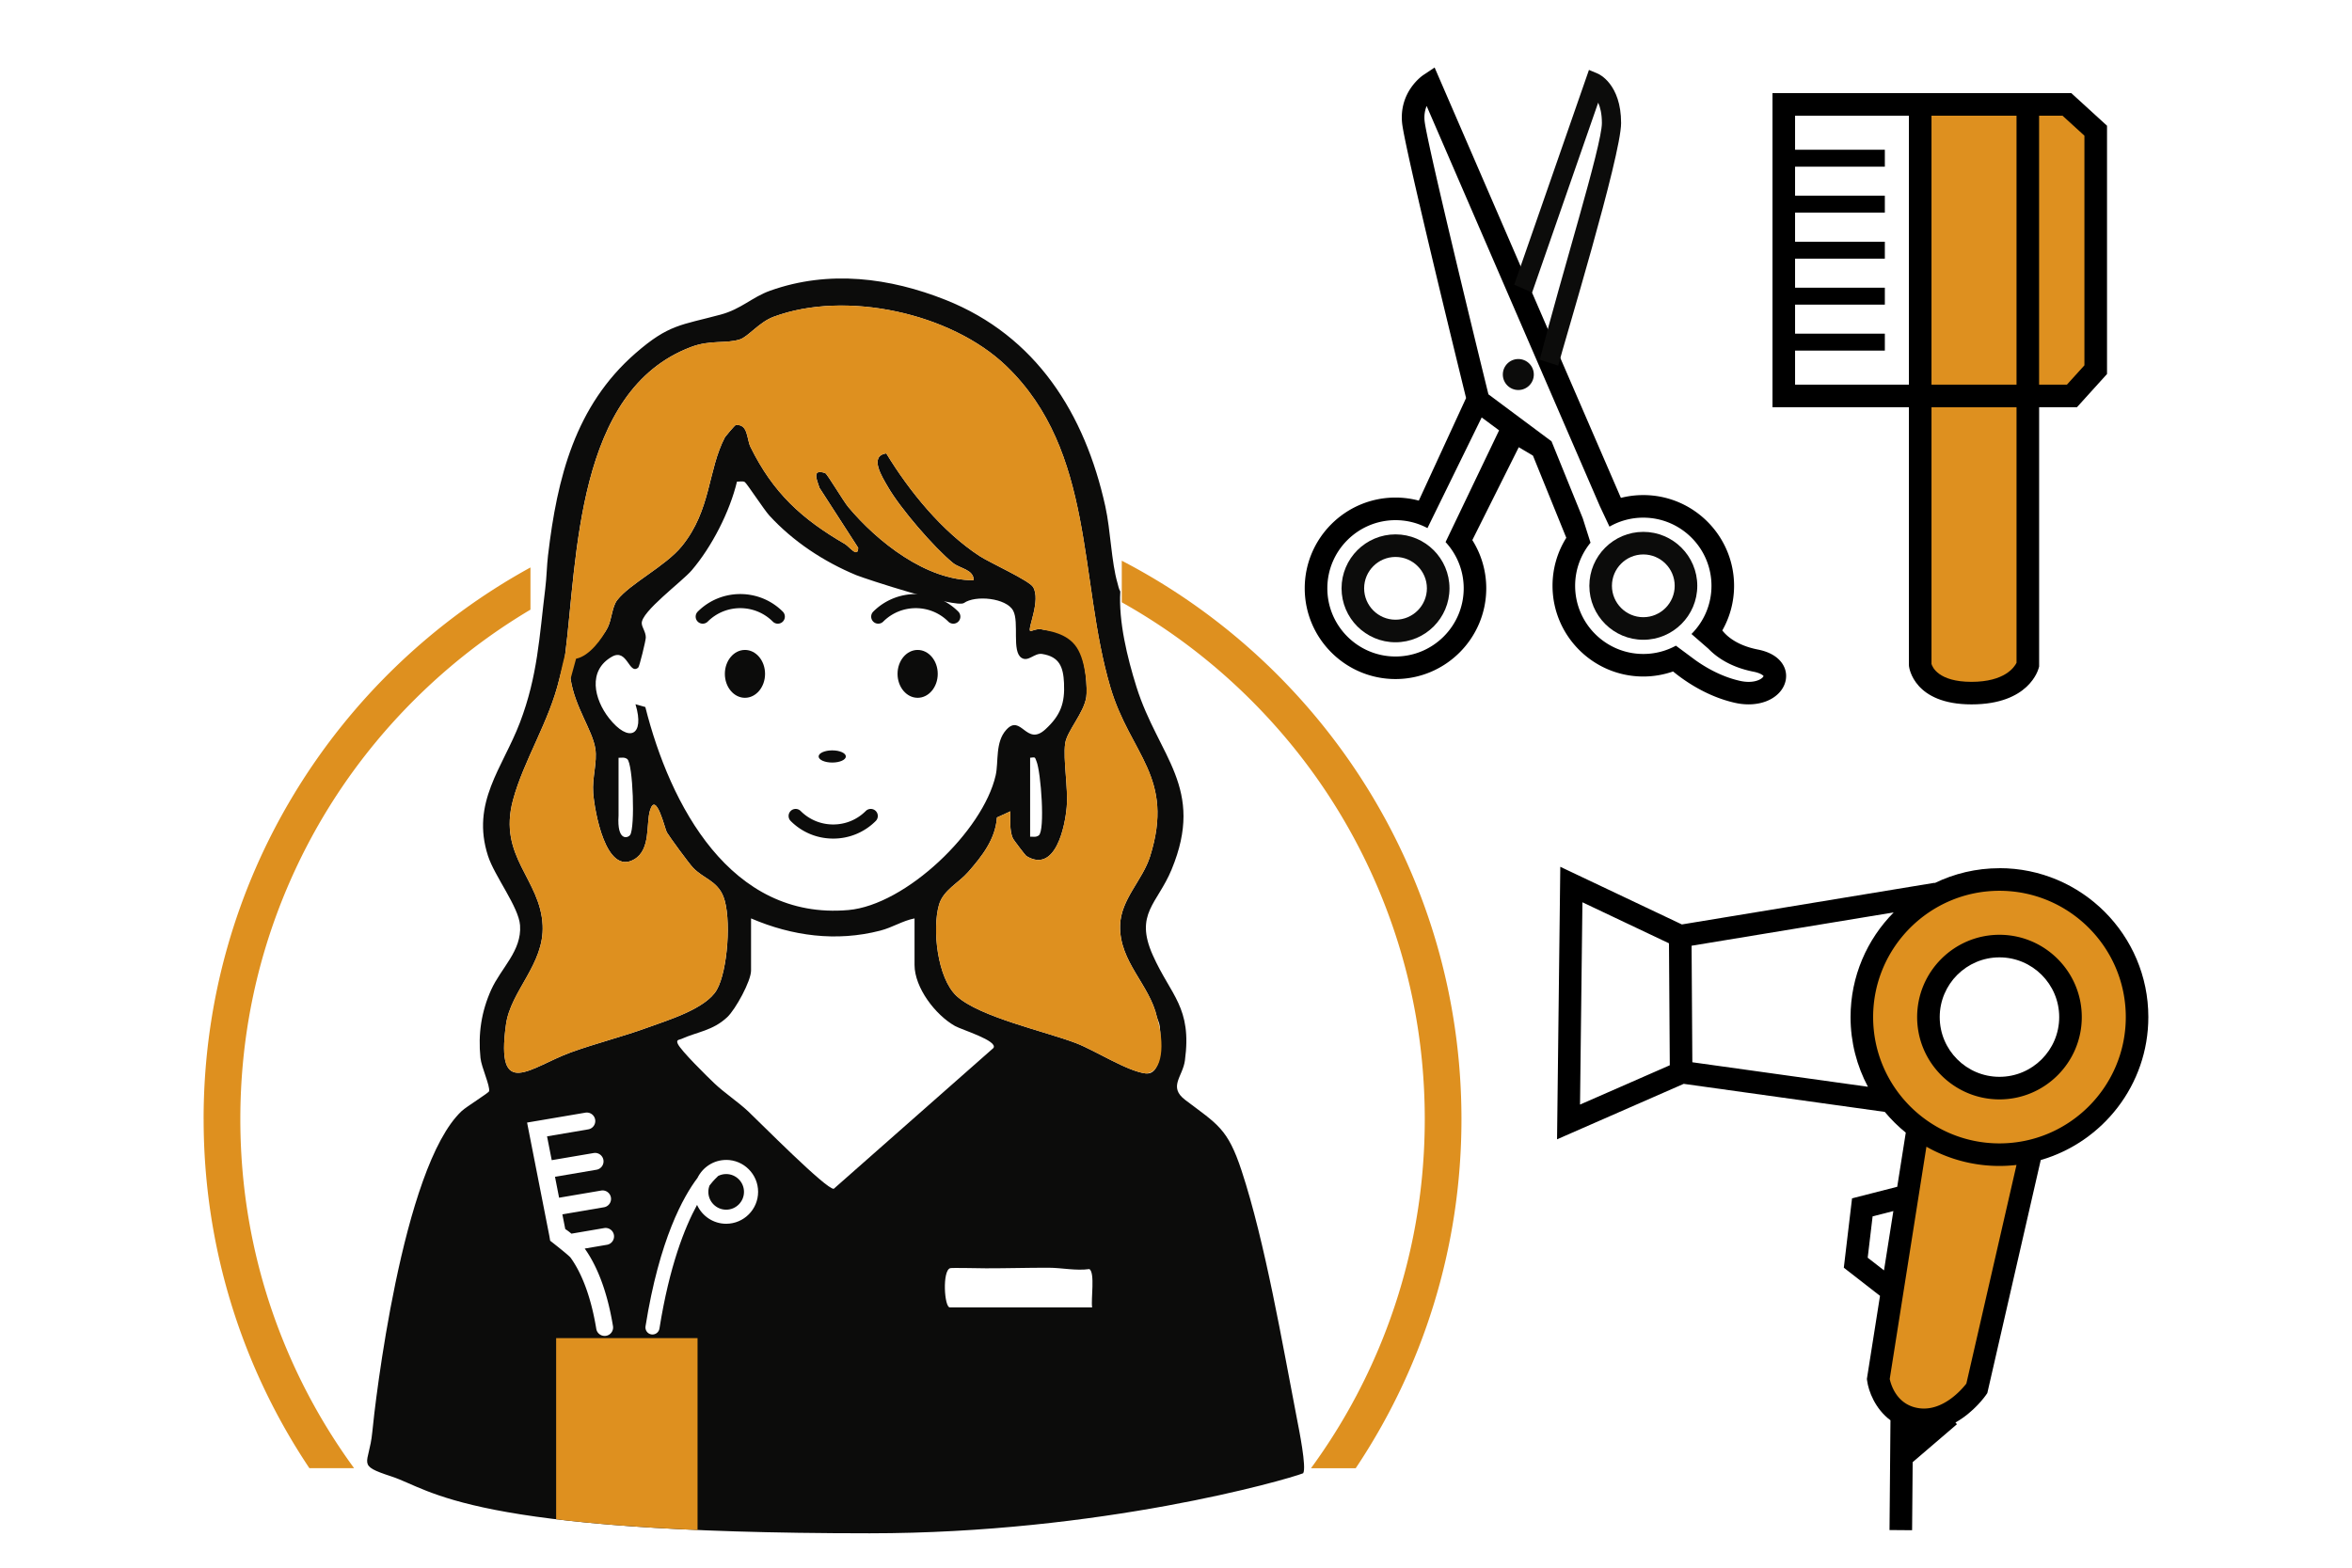 <svg id="_レイヤー_2" data-name="レイヤー 2" xmlns="http://www.w3.org/2000/svg" viewBox="0 0 900 600"><defs><style>.cls-1{fill:#fff}.cls-2{fill:#de901f}.cls-3{fill:#0c0c0b}</style></defs><g id="_レイヤー_1-2" data-name="レイヤー 1"><path class="cls-1" d="M0 0h900v600H0z"/><path d="M765.1 332.29c-8.88 0-17.29 2.05-24.79 5.69l-.02-.11-96.71 15.94-46.53-22.06-1.24 104.3 48.47-21.23 76.94 10.74c2.41 2.9 5.1 5.56 8.03 7.94l-3.27 20.72-17.29 4.42-3.15 26.55 13.85 10.77-5.02 31.79.08.62c.53 4.06 3.07 10.85 8.94 15.22l-.36 42 8.64.07.22-26.05 16.94-14.52-.57-.66c7.12-3.98 11.46-10.19 11.74-10.6l.46-.68 20.44-89.17c23.75-6.87 41.17-28.8 41.17-54.73 0-31.42-25.56-56.98-56.98-56.98zm-160.5 90.47l.92-77.43 33.12 15.7.31 46.68-34.34 15.04zm103.52-33.49c0 9.63 2.41 18.71 6.65 26.67l-67.19-9.38-.29-44.6 77.34-12.75c-10.2 10.3-16.51 24.46-16.51 40.06zm12.8 96.94l-6.24-4.85 1.88-15.82 7.94-2.03-3.58 22.7zm44.18-74.08c-12.61 0-22.86-10.26-22.86-22.86s10.26-22.86 22.86-22.86 22.86 10.26 22.86 22.86-10.26 22.86-22.86 22.86z"/><path class="cls-3" d="M209.73 212.36c3.47-29.44 10.33-57 33.42-77.14 12.82-11.18 17.41-10.71 32.64-14.82 7.86-2.12 11.98-6.67 18.9-9.14 22.55-8.06 45.9-4.92 67.1 3.5 34.7 13.79 53.36 43.59 61.17 79.06 2.02 9.17 2.3 21.32 4.65 29.33.34 1.14.43 2.12 1.08 3.24-.72 11.41 2.69 25.37 6.16 36.44 8.41 26.85 26.46 38.58 13.45 70-5.43 13.11-14.25 16.87-7.2 32.7 6.91 15.54 15.08 19.92 12.31 40.36-.84 6.23-6.49 10.08.16 15.12 12.34 9.35 16.19 10.85 21.52 27.02 8.99 27.26 15.66 66.4 21.24 95.26.7 3.62 3.71 18.44 2.33 20.57-6.53 2.55-77.55 22.98-165.86 22.98-153.99 0-167.59-16.71-182.96-21.74-13.76-4.51-8.63-4.29-7.39-16.92.94-10.19 11.37-101.5 34.22-122.95 1.75-1.65 10.35-6.95 10.48-7.58.43-2.09-2.92-9.12-3.3-12.77-.95-9.16.35-17.74 4.11-26.07 3.78-8.38 11.74-14.87 11.04-24.66-.5-7.03-9.77-18.84-12.27-26.58-6.59-20.45 5.6-33.64 12.22-51.02 6.82-17.91 7.42-32.84 9.69-51.25.56-4.55.58-8.7 1.08-12.94zm6.47 38.83c-.27 2.06-1.59 6.21-2.16 8.63-3.86 16.35-13.67 31.22-17.75 46.43-5.82 21.68 10.56 30.18 11.35 47.94.67 14.85-12.22 25.01-14.01 37.86-4.1 29.48 9.45 16.31 24.77 10.74 9.66-3.51 19.7-5.97 29.34-9.49 7.76-2.83 22.35-7.19 26.54-14.45 4.22-7.32 5.64-27.76 2.55-35.67-2.39-6.1-7.66-6.92-11.6-11.05-1.63-1.71-8.88-11.62-10.08-13.61-.68-1.12-4.1-16.01-6.42-8.36-1.56 5.14.37 15.02-6.06 18.74-10.89 6.31-15.17-18.59-15.68-25.41-.45-5.95 1.63-11.78.81-16.98-1.13-7.15-7.86-15.92-9.46-26.69-.33-2.26.49-5.58 0-7.55 5.16-.72 12.1-7.78 14.24-12.19 1.58-3.25 1.6-7.81 3.61-10.42 4.85-6.3 18.47-12.95 24.7-20.6 11.31-13.9 9.92-29.17 16.53-41.74.16-.3 3.77-4.59 4.08-4.62 4.81-.59 4.21 5.38 5.67 8.34 8.65 17.59 19.61 27.58 36.17 37.18 1.58.91 5 5.59 5.05 1.43l-14.81-22.95c-1.15-3.43-2.92-7.32 2.18-5.64.75.24 6.97 10.76 8.82 12.97 11.13 13.34 29.98 28.21 48.01 28.03 0-4.16-5.25-4.41-7.94-6.61-7.3-5.97-20.13-20.87-24.86-29.07-2.14-3.7-7.41-11.84-.65-12.85 8.9 14.58 21.32 29.87 35.7 39.28 3.91 2.56 18.94 9.32 20.48 11.87 3.03 5.03-2.12 15.76-1.14 16.79.26.28 2.73-1.04 4.34-.62 2.73.71 9.78.37 13.49 5.99s4.07 17.19 3.67 19.92c-.92 6.17-7.44 13.04-8.09 17.81-.84 6.16 1.21 16.92.59 24.31-.61 7.33-4.3 25.61-15.47 18.72-.36-.22-4.95-6.31-5.12-6.7-1.39-3.17-.91-7.02-.97-10.38l-5.13 2.35c-.6 8.36-5.7 14.8-11.01 20.87-3.73 4.26-9.55 6.92-11.17 12.56-2.65 9.23-.66 28.07 6.77 34.92 8.66 8 33.91 13.52 45.64 18 7.32 2.8 19.59 10.77 26.68 11.61 6.65.79 5.9-13.03 5.4-17.85-.17-1.67-.83-2.58-1.09-3.72-2.78-12.47-14.46-21.12-14.1-35.07.26-10.02 8.59-17.27 11.45-26.36 9.62-30.56-7.54-38.98-15.16-64.76-12.21-41.3-5.78-90.25-39.87-123.01-21.09-20.27-61.48-29.07-89-18.82-5.54 2.06-9.8 7.68-12.91 8.66-5.53 1.75-11.17.07-18.68 2.9-44.28 16.68-43.42 81.13-48.26 118.39zm68.85-66.67c-.89-.52-2.07-.11-3.04-.21-2.76 11.54-9.61 24.93-17.31 33.95-3.75 4.39-19.42 15.87-19.13 20.34.11 1.64 1.52 3.16 1.55 5.37.01 1.17-2.44 11.15-2.89 11.53-3.54 3.01-4.16-7.51-10.06-4.17-9.41 5.33-6.79 16.3-1.16 23.49 7.57 9.65 13.86 6.85 10.16-5.29l3.77 1.07c9.42 37.44 32.59 81.67 77.7 77.7 21.98-1.93 51.5-30.24 56.35-51.52 1.2-5.26-.26-12.7 4.08-17.48 5.69-6.27 7.62 6.58 14.95-.16 5.8-5.33 7.51-9.97 7.13-17.74-.29-6.03-1.68-10.06-8.38-11.11-2.95-.46-5.23 3.13-7.84 1.51-3.89-2.41-.83-13.65-3.25-18.1-2.66-4.9-14.5-5.97-18.79-2.93-3.06 2.16-38.11-9.35-41.25-10.65-12.44-5.17-24.17-12.9-33.26-22.83-1.97-2.15-8.65-12.35-9.34-12.75zm-48.36 105.5v22.11c-.66 9.89 3.49 8.71 4.41 7.46 1.99-2.7 1.14-27.47-1.11-29.1-1.06-.77-2.15-.45-3.3-.47zm157.49 0v30.2c1.16-.02 2.24.3 3.3-.48 2.49-1.81.84-24.32-.87-28.38-.66-1.55-.23-1.63-2.43-1.35zm-44.23 61.48c-4.67.93-8.34 3.44-13.12 4.68-16.79 4.34-33.71 2.08-49.44-4.68v19.96c0 4.02-5.94 14.87-9.12 17.85-5.56 5.2-11.47 5.58-17.58 8.34-.83.38-2.06.2-1.34 1.84 1.14 2.59 11.26 12.52 14 15.13 3.77 3.6 9.16 7.17 12.97 10.76 4.07 3.82 30 30.07 32.73 29.6l61.09-53.88c1.86-2.77-12.13-6.96-14.73-8.43-7.47-4.21-15.46-14.64-15.46-23.37v-17.8zm67.96 148.86c-.51-3.08 1.16-13.11-1.03-14.65-5.24.72-10.54-.5-15.69-.51-7.94-.01-16.03.23-23.87.22-2.19 0-13.07-.26-13.73-.05-3.1.98-2.24 15-.16 15h54.47z"/><path class="cls-2" d="M440.07 327.82c9.62-30.56-7.54-38.98-15.16-64.76-12.21-41.3-5.78-90.25-39.87-123.01-21.09-20.27-61.48-29.07-89-18.82-5.54 2.06-9.8 7.68-12.91 8.66-5.53 1.75-11.17.07-18.68 2.9-43.78 16.49-43.43 79.69-48.1 117.13-.66 2.52-1.42 5.78-2.32 9.9-3.86 16.35-13.67 31.22-17.75 46.43-5.82 21.68 10.56 30.18 11.35 47.94.67 14.85-12.22 25.01-14.01 37.86-4.1 29.48 9.45 16.31 24.77 10.74 9.66-3.51 19.7-5.97 29.34-9.49 7.76-2.83 22.35-7.19 26.54-14.45 4.22-7.32 5.64-27.76 2.55-35.67-2.39-6.1-7.66-6.92-11.6-11.05-1.63-1.71-8.88-11.62-10.08-13.61-.68-1.12-4.1-16.01-6.42-8.36-1.56 5.14.37 15.02-6.06 18.74-10.89 6.31-15.17-18.59-15.68-25.41-.45-5.95 1.63-11.78.81-16.98-1.13-7.15-7.86-15.92-9.46-26.69l2.11-7.71c5.12-.98 10.04-7.72 12.13-12.02 1.58-3.25 1.6-7.81 3.61-10.42 4.85-6.3 18.47-12.95 24.7-20.6 11.31-13.9 9.92-29.17 16.53-41.74.16-.3 3.77-4.59 4.08-4.62 4.81-.59 4.21 5.38 5.67 8.34 8.65 17.59 19.61 27.58 36.17 37.18 1.58.91 5 5.59 5.05 1.43l-14.81-22.95c-1.15-3.43-2.92-7.32 2.18-5.64.75.24 6.97 10.76 8.82 12.97 11.13 13.34 29.98 28.21 48.01 28.03 0-4.16-5.25-4.41-7.94-6.61-7.3-5.97-20.13-20.87-24.86-29.07-2.14-3.7-7.41-11.84-.65-12.85 8.9 14.58 21.32 29.87 35.7 39.28 3.91 2.56 18.94 9.32 20.48 11.87 3.03 5.03-2.12 15.76-1.14 16.79.26.28 2.73-1.04 4.34-.62 2.73.71 9.78 1.33 13.49 6.94 3.71 5.62 4.07 16.23 3.67 18.97-.92 6.17-7.44 13.04-8.09 17.81-.84 6.16 1.21 16.92.59 24.31-.61 7.33-4.3 25.61-15.47 18.72-.36-.22-4.95-6.31-5.12-6.7-1.39-3.17-.91-7.02-.97-10.38l-5.13 2.35c-.6 8.36-5.7 14.8-11.01 20.87-3.73 4.26-9.55 6.92-11.17 12.56-2.65 9.23-.66 28.06 6.77 34.92 8.66 8 33.91 13.52 45.64 18 7.32 2.8 19.59 10.77 26.68 11.61 6.65-.1 7.37-11.59 4.31-21.57-2.78-12.47-14.46-21.12-14.1-35.07.26-10.02 8.59-17.27 11.45-26.36zM266.92 512.13h-54.11v69.34c14.08 1.7 31.73 3.15 54.11 4.11v-73.45z"/><path class="cls-1" d="M223.76 477.86l8.51-1.45c1.76-.3 2.95-1.98 2.65-3.74s-1.97-2.95-3.74-2.65l-12.53 2.14c-.91-.78-1.71-1.35-2.35-1.76l-1.11-5.64 16-2.72a3.242 3.242 0 00-1.09-6.39l-16.16 2.75-1.57-8.01 15.95-2.71a3.242 3.242 0 00-1.09-6.39l-16.11 2.74-1.79-9.11 15.76-2.68c1.76-.3 2.95-1.97 2.65-3.74a3.25 3.25 0 00-3.74-2.65l-22.31 3.79 8.54 43.49.29 1.73s7.12 5.54 7.82 6.5c3.15 4.34 7.42 12.59 9.83 27.23a3.237 3.237 0 003.19 2.71c.17 0 .35-.01.53-.04a3.236 3.236 0 002.67-3.72c-2.44-14.83-6.79-24.03-10.8-29.66z"/><ellipse class="cls-3" cx="285.06" cy="257.91" rx="7.69" ry="9.16"/><ellipse class="cls-3" cx="351.14" cy="257.91" rx="7.69" ry="9.16"/><path class="cls-3" d="M297.63 238.7c-.69 0-1.38-.26-1.91-.79-6.87-6.87-18.04-6.87-24.91 0a2.71 2.71 0 01-3.82 0 2.71 2.71 0 010-3.82c8.97-8.97 23.58-8.97 32.55 0a2.71 2.71 0 010 3.82c-.53.53-1.22.79-1.91.79zM318.82 320.95c-6.15 0-11.93-2.39-16.27-6.74a2.71 2.71 0 010-3.82 2.71 2.71 0 013.82 0c3.33 3.33 7.75 5.16 12.46 5.16s9.13-1.83 12.46-5.16a2.71 2.71 0 013.82 0 2.71 2.71 0 010 3.82 22.86 22.86 0 01-16.27 6.74zM364.79 238.7c-.69 0-1.38-.26-1.91-.79-6.87-6.87-18.04-6.87-24.91 0a2.71 2.71 0 01-3.82 0 2.71 2.71 0 010-3.82c8.97-8.97 23.58-8.97 32.55 0a2.71 2.71 0 010 3.82c-.53.53-1.22.79-1.91.79z"/><ellipse class="cls-3" cx="318.46" cy="289.52" rx="5.21" ry="2.33"/><path class="cls-1" d="M277.87 443.94c-4.82 0-8.99 2.82-10.98 6.89-5.33 7.03-14.57 23.39-19.88 56.8-.23 1.47.77 2.86 2.24 3.09.14.02.29.03.43.03 1.3 0 2.45-.95 2.66-2.28 3.81-23.93 9.67-38.69 14.39-47.32 1.92 4.25 6.18 7.22 11.14 7.22 6.74 0 12.22-5.48 12.22-12.22s-5.48-12.22-12.22-12.22zm0 19.04c-3.76 0-6.82-3.06-6.82-6.82 0-.86.17-1.68.46-2.44 1.69-2.19 2.78-3.12 2.84-3.18.17-.14.31-.29.44-.46.93-.47 1.97-.74 3.08-.74 3.76 0 6.82 3.06 6.82 6.82s-3.06 6.82-6.82 6.82z"/><path class="cls-2" d="M77.92 428.32c0 49.43 14.91 95.38 40.47 133.6h17.11a225.59 225.59 0 01-25.74-45.4c-11.81-27.93-17.8-57.61-17.8-88.21s5.99-60.28 17.8-88.21c11.41-26.98 27.76-51.22 48.57-72.04 13.5-13.5 28.45-25.11 44.65-34.73v-16.15c-74.54 40.9-125.07 120.1-125.07 211.12zm351.33-213.74v15.94c18.1 10.13 34.71 22.7 49.57 37.56 20.82 20.82 37.16 45.05 48.57 72.04 11.81 27.93 17.8 57.61 17.8 88.21s-5.99 60.28-17.8 88.21a225.865 225.865 0 01-25.74 45.4h17.11c25.56-38.22 40.47-84.17 40.47-133.6 0-93.01-52.77-173.68-129.99-213.75z"/><path d="M683.05 256.1c-.73-2.18-3.04-6.06-10.42-7.51-8.4-1.65-12.21-5.51-13.58-7.31 2.86-5.04 4.5-10.87 4.5-17.07 0-19.15-15.58-34.73-34.73-34.73-2.96 0-5.83.37-8.58 1.07L548.96 25.84l-4.31 2.87c-.38.25-9.33 6.37-8.13 18.39.91 9.08 20.87 90.56 24.48 105.24l-18.09 39.26a34.52 34.52 0 00-8.92-1.17c-19.15 0-34.73 15.58-34.73 34.73s15.58 34.73 34.73 34.73 34.73-15.58 34.73-34.73c0-6.77-1.96-13.1-5.33-18.45l17.77-35.55 5.43 3.22 12.76 31.45a34.455 34.455 0 00-5.27 18.36c0 19.15 15.58 34.73 34.73 34.73 3.99 0 7.83-.69 11.4-1.93 3.96 3.27 12.65 9.53 23.69 12 1.77.4 3.52.59 5.2.59 4.85 0 9.14-1.61 11.83-4.58 2.32-2.57 3.11-5.9 2.11-8.92z"/><path class="cls-3" d="M596.26 139.93l-7.07-2.26c8.46-33.14 23.78-81.97 23.78-90.58 0-3.59-.64-6.08-1.42-7.8l-25.28 72.67-6.85-2.99 28.6-82.21 3.4 1.43c.36.15 8.9 3.91 8.9 18.9 0 12.53-21.88 84.29-24.06 92.84z"/><path class="cls-1" d="M553.15 207.47c4.3 4.65 6.94 10.87 6.94 17.7 0 14.38-11.7 26.09-26.09 26.09s-26.09-11.7-26.09-26.09 11.7-26.09 26.09-26.09c4.41 0 8.57 1.1 12.22 3.04l20.75-42.35 6.66 4.94-20.48 42.76zM641.3 247.11a25.911 25.911 0 01-12.48 3.18c-14.38 0-26.09-11.7-26.09-26.09 0-6.25 2.21-11.99 5.89-16.49l-2.97-9.35-11.95-29.45-24.15-17.99c-6.89-28.02-23.68-97.21-24.43-104.68-.23-2.26.17-4.16.79-5.68l66.28 153.16 3.68 7.84c3.82-2.19 8.23-3.44 12.94-3.44 14.38 0 26.09 11.7 26.09 26.09 0 7.19-2.93 13.71-7.65 18.44l6.52 5.68c2.95 3.06 8.28 6.99 17.19 8.74 2.87.56 3.79 1.53 3.87 1.67-.01.09-.22.54-.95 1.03-.68.46-3.28 1.89-8.09.81-7.07-1.58-13.13-5.14-17.06-7.94l-7.43-5.52z"/><path class="cls-3" d="M628.82 203.56c-11.39 0-20.65 9.26-20.65 20.65s9.26 20.65 20.65 20.65 20.65-9.26 20.65-20.65-9.26-20.65-20.65-20.65z"/><path class="cls-1" d="M628.82 236.22c-6.62 0-12.01-5.39-12.01-12.01s5.39-12.01 12.01-12.01 12.01 5.39 12.01 12.01-5.39 12.01-12.01 12.01z"/><path class="cls-3" d="M534 204.52c-11.39 0-20.65 9.26-20.65 20.65s9.26 20.65 20.65 20.65 20.65-9.26 20.65-20.65-9.26-20.65-20.65-20.65z"/><path class="cls-1" d="M534 237.18c-6.62 0-12.01-5.39-12.01-12.01s5.39-12.01 12.01-12.01 12.01 5.39 12.01 12.01-5.39 12.01-12.01 12.01z"/><circle class="cls-3" cx="580.99" cy="143.34" r="5.93"/><path d="M792.59 35.65H678.25v120.21h52.2v98.63l.03.48c.07.6 1.88 14.62 23.93 14.62s25.54-13.33 25.7-13.9l.17-.59v-99.25h14.48l11.5-12.71V48.12L792.6 35.65zm-62.14 111.57h-43.56v-13.03h34.35v-6.48h-34.35v-11.12h34.35v-6.48h-34.35V98.99h34.35v-6.48h-34.35V81.39h34.35v-6.48h-34.35V63.79h34.35v-6.48h-34.35V44.28h43.56v102.93z"/><path class="cls-2" d="M771.63 253.67c-.83 1.68-4.53 7.29-17.23 7.29s-15.01-5.73-15.31-6.86v-98.22h32.54v97.8zM739.09 44.29h32.54v102.93h-32.54zM797.61 139.82l-6.7 7.4h-10.64V44.29h8.97l8.37 7.64v87.89z"/><g><path d="M731.99 547.3c.27.05.53.11.81.15l-.82.7v-.85z"/><path class="cls-2" d="M752.43 529.55c-1.83 2.34-9.01 10.64-18.04 9.42-8.6-1.16-10.83-9.06-11.28-11.2l14.04-88.89a56.576 56.576 0 0034.47 6.98l-19.19 83.69zM765.1 340.93c-26.65 0-48.34 21.68-48.34 48.34s21.68 48.34 48.34 48.34 48.34-21.68 48.34-48.34-21.68-48.34-48.34-48.34zm0 79.84c-17.37 0-31.5-14.13-31.5-31.5s14.13-31.5 31.5-31.5 31.5 14.13 31.5 31.5-14.13 31.5-31.5 31.5z"/></g></g></svg>